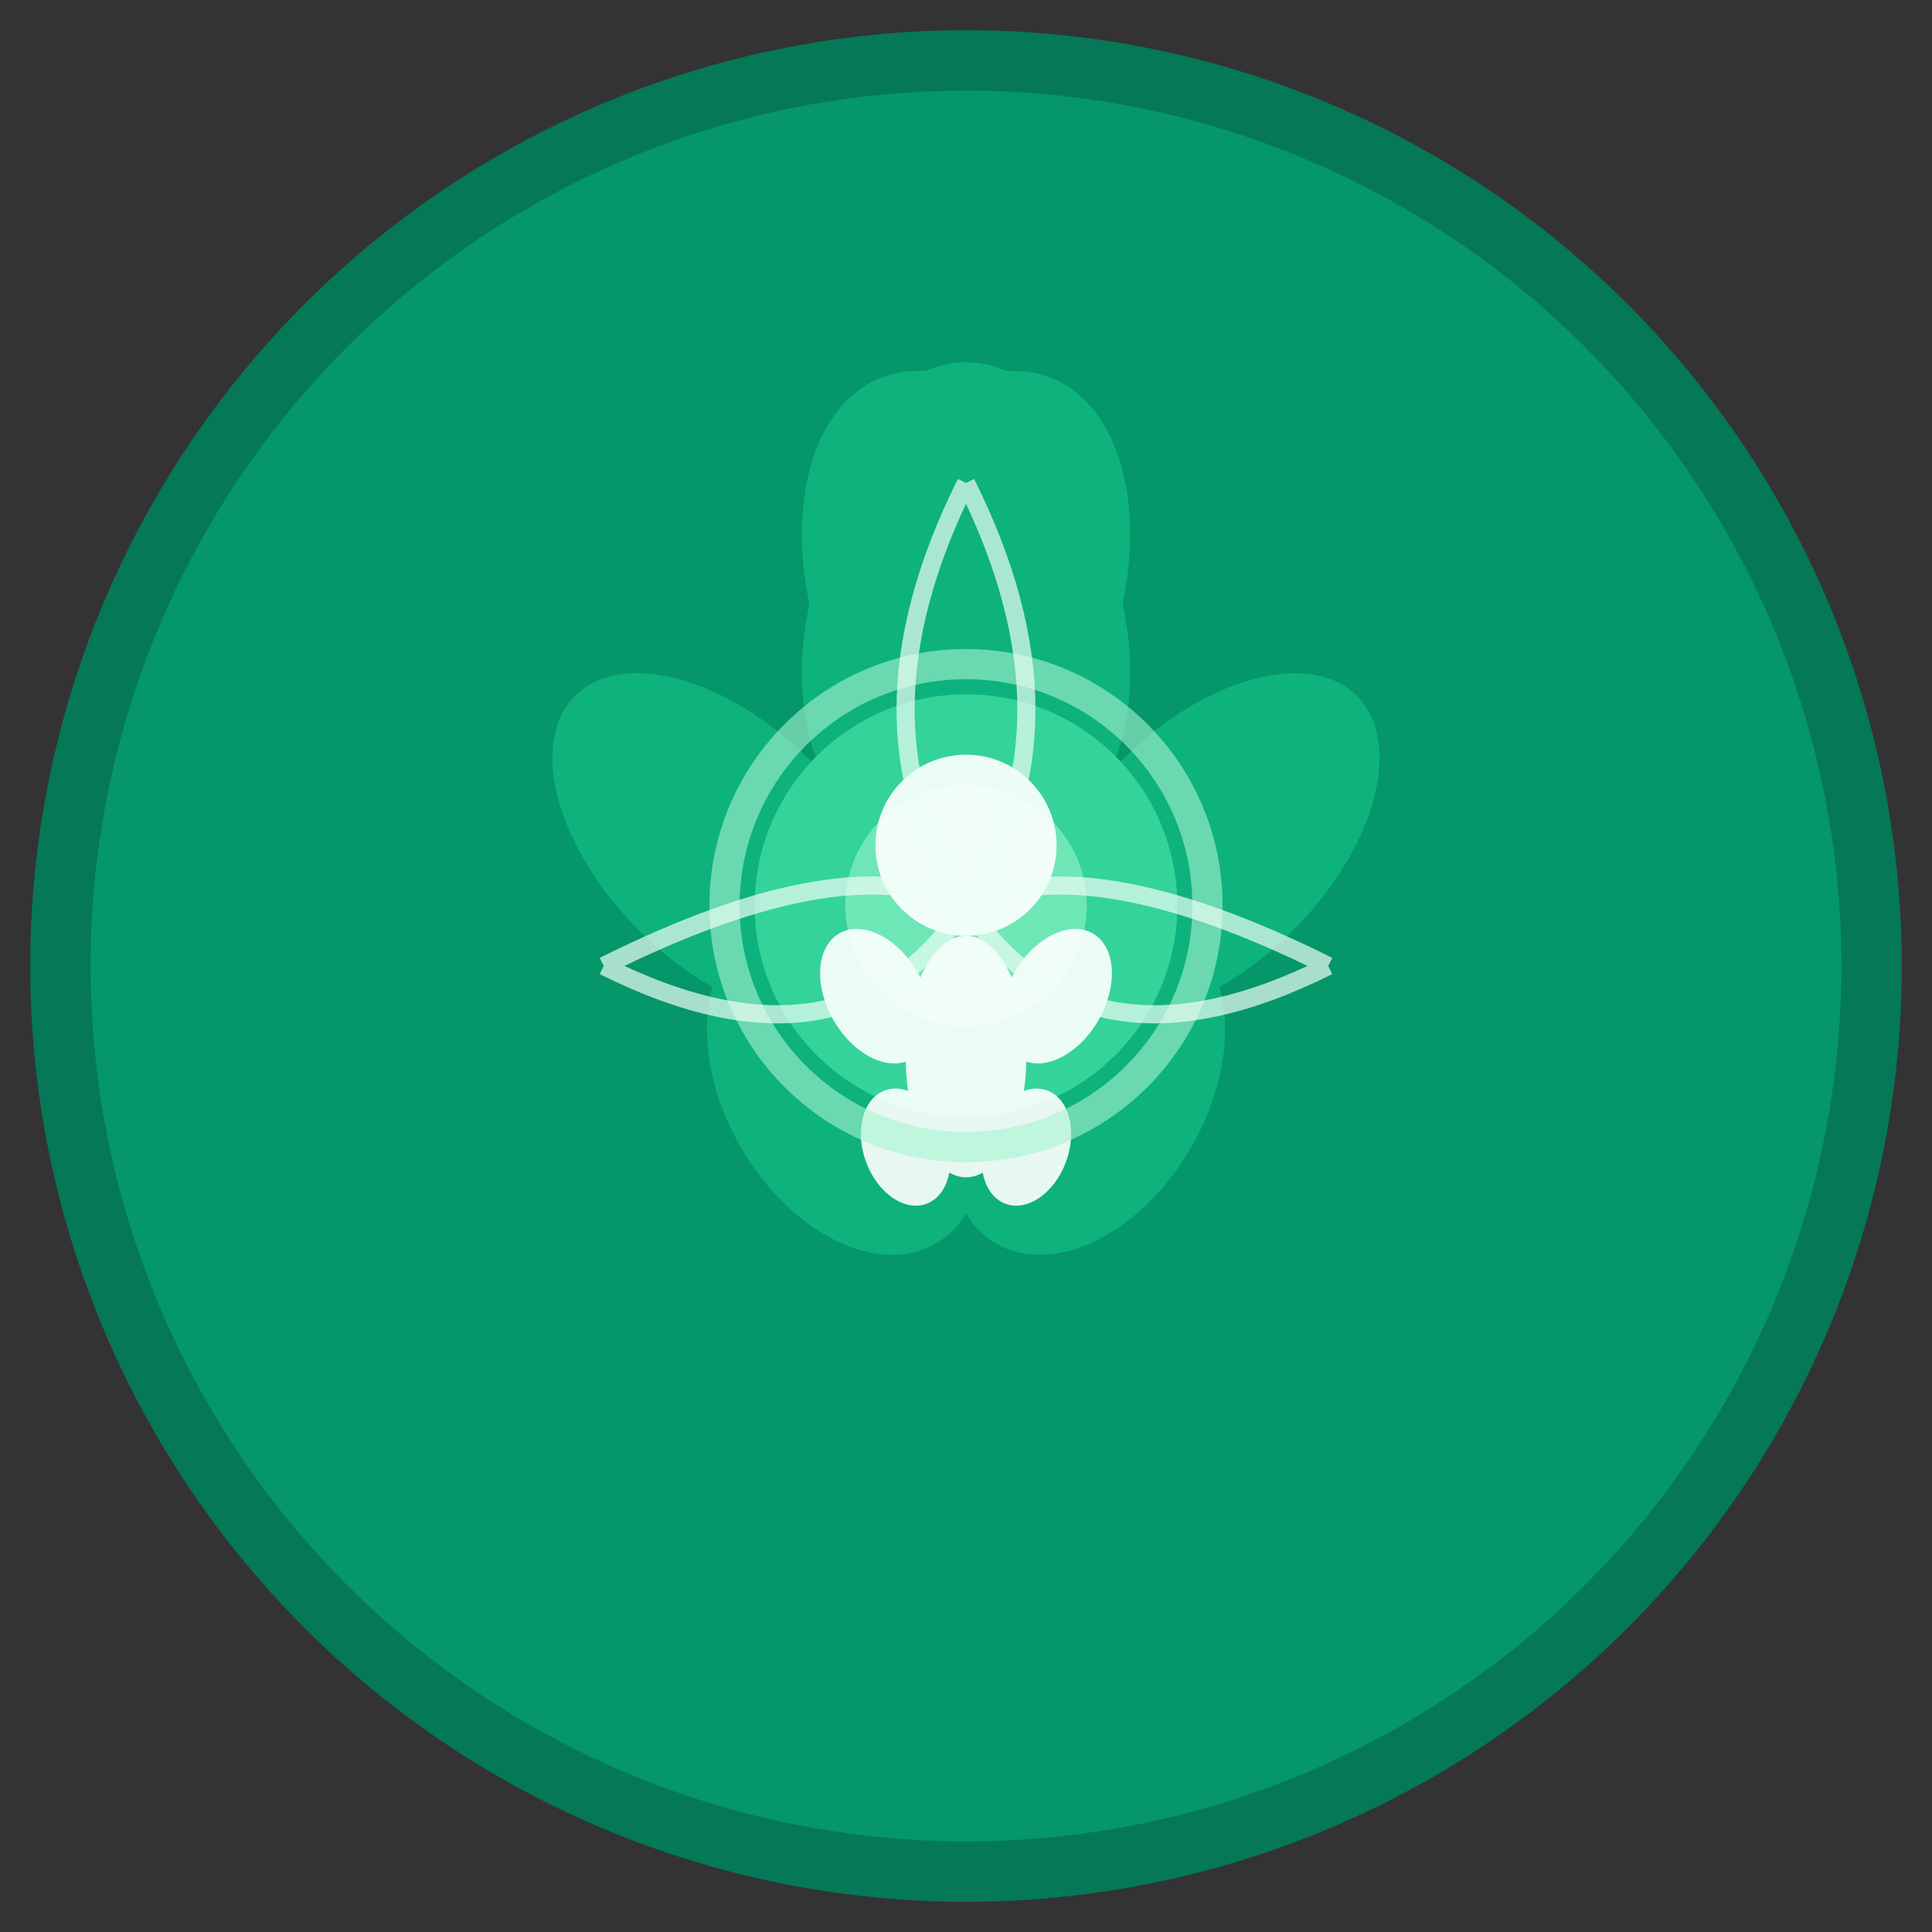 <svg width="32" height="32" viewBox="0 0 32 32" fill="none" xmlns="http://www.w3.org/2000/svg">
  <rect x="0" y="0" width="32" height="32" fill="#333333" stroke="none"/>
  <!-- Background circle -->
  <circle cx="16" cy="16" r="15" fill="#059669" stroke="#047857" stroke-width="1"/>
  
  <!-- Lotus petals -->
  <g fill="#10B981" opacity="0.8">
    <!-- Top petals -->
    <ellipse cx="16" cy="10" rx="2.5" ry="4" transform="rotate(-20 16 10)"/>
    <ellipse cx="16" cy="10" rx="2.5" ry="4" transform="rotate(20 16 10)"/>
    <ellipse cx="16" cy="10" rx="2.5" ry="4"/>
    
    <!-- Middle petals -->
    <ellipse cx="12" cy="14" rx="2" ry="3.5" transform="rotate(-45 12 14)"/>
    <ellipse cx="20" cy="14" rx="2" ry="3.5" transform="rotate(45 20 14)"/>
    
    <!-- Bottom petals -->
    <ellipse cx="14" cy="18" rx="2" ry="3" transform="rotate(-30 14 18)"/>
    <ellipse cx="18" cy="18" rx="2" ry="3" transform="rotate(30 18 18)"/>
  </g>
  
  <!-- Center lotus -->
  <circle cx="16" cy="15" r="3.5" fill="#34D399"/>
  <circle cx="16" cy="15" r="2" fill="#6EE7B7"/>
  
  <!-- Meditation figure (simple representation) -->
  <g fill="#FFFFFF" opacity="0.9">
    <!-- Head -->
    <circle cx="16" cy="14" r="1.5"/>
    <!-- Body -->
    <ellipse cx="16" cy="17.5" rx="1" ry="2"/>
    <!-- Arms in meditation pose -->
    <ellipse cx="14.5" cy="16.5" rx="0.8" ry="1.2" transform="rotate(-30 14.5 16.5)"/>
    <ellipse cx="17.5" cy="16.5" rx="0.8" ry="1.2" transform="rotate(30 17.5 16.5)"/>
    <!-- Legs crossed -->
    <ellipse cx="15" cy="19" rx="0.7" ry="1" transform="rotate(-20 15 19)"/>
    <ellipse cx="17" cy="19" rx="0.7" ry="1" transform="rotate(20 17 19)"/>
  </g>
  
  <!-- Subtle glow effect -->
  <circle cx="16" cy="15" r="4" fill="none" stroke="#A7F3D0" stroke-width="0.5" opacity="0.6"/>
  
  <!-- Energy lines -->
  <g stroke="#ECFDF5" stroke-width="0.3" opacity="0.7" fill="none">
    <path d="M16 8 Q18 12 16 15 Q14 12 16 8"/>
    <path d="M10 16 Q14 14 16 15 Q14 18 10 16"/>
    <path d="M22 16 Q18 14 16 15 Q18 18 22 16"/>
  </g>
</svg>